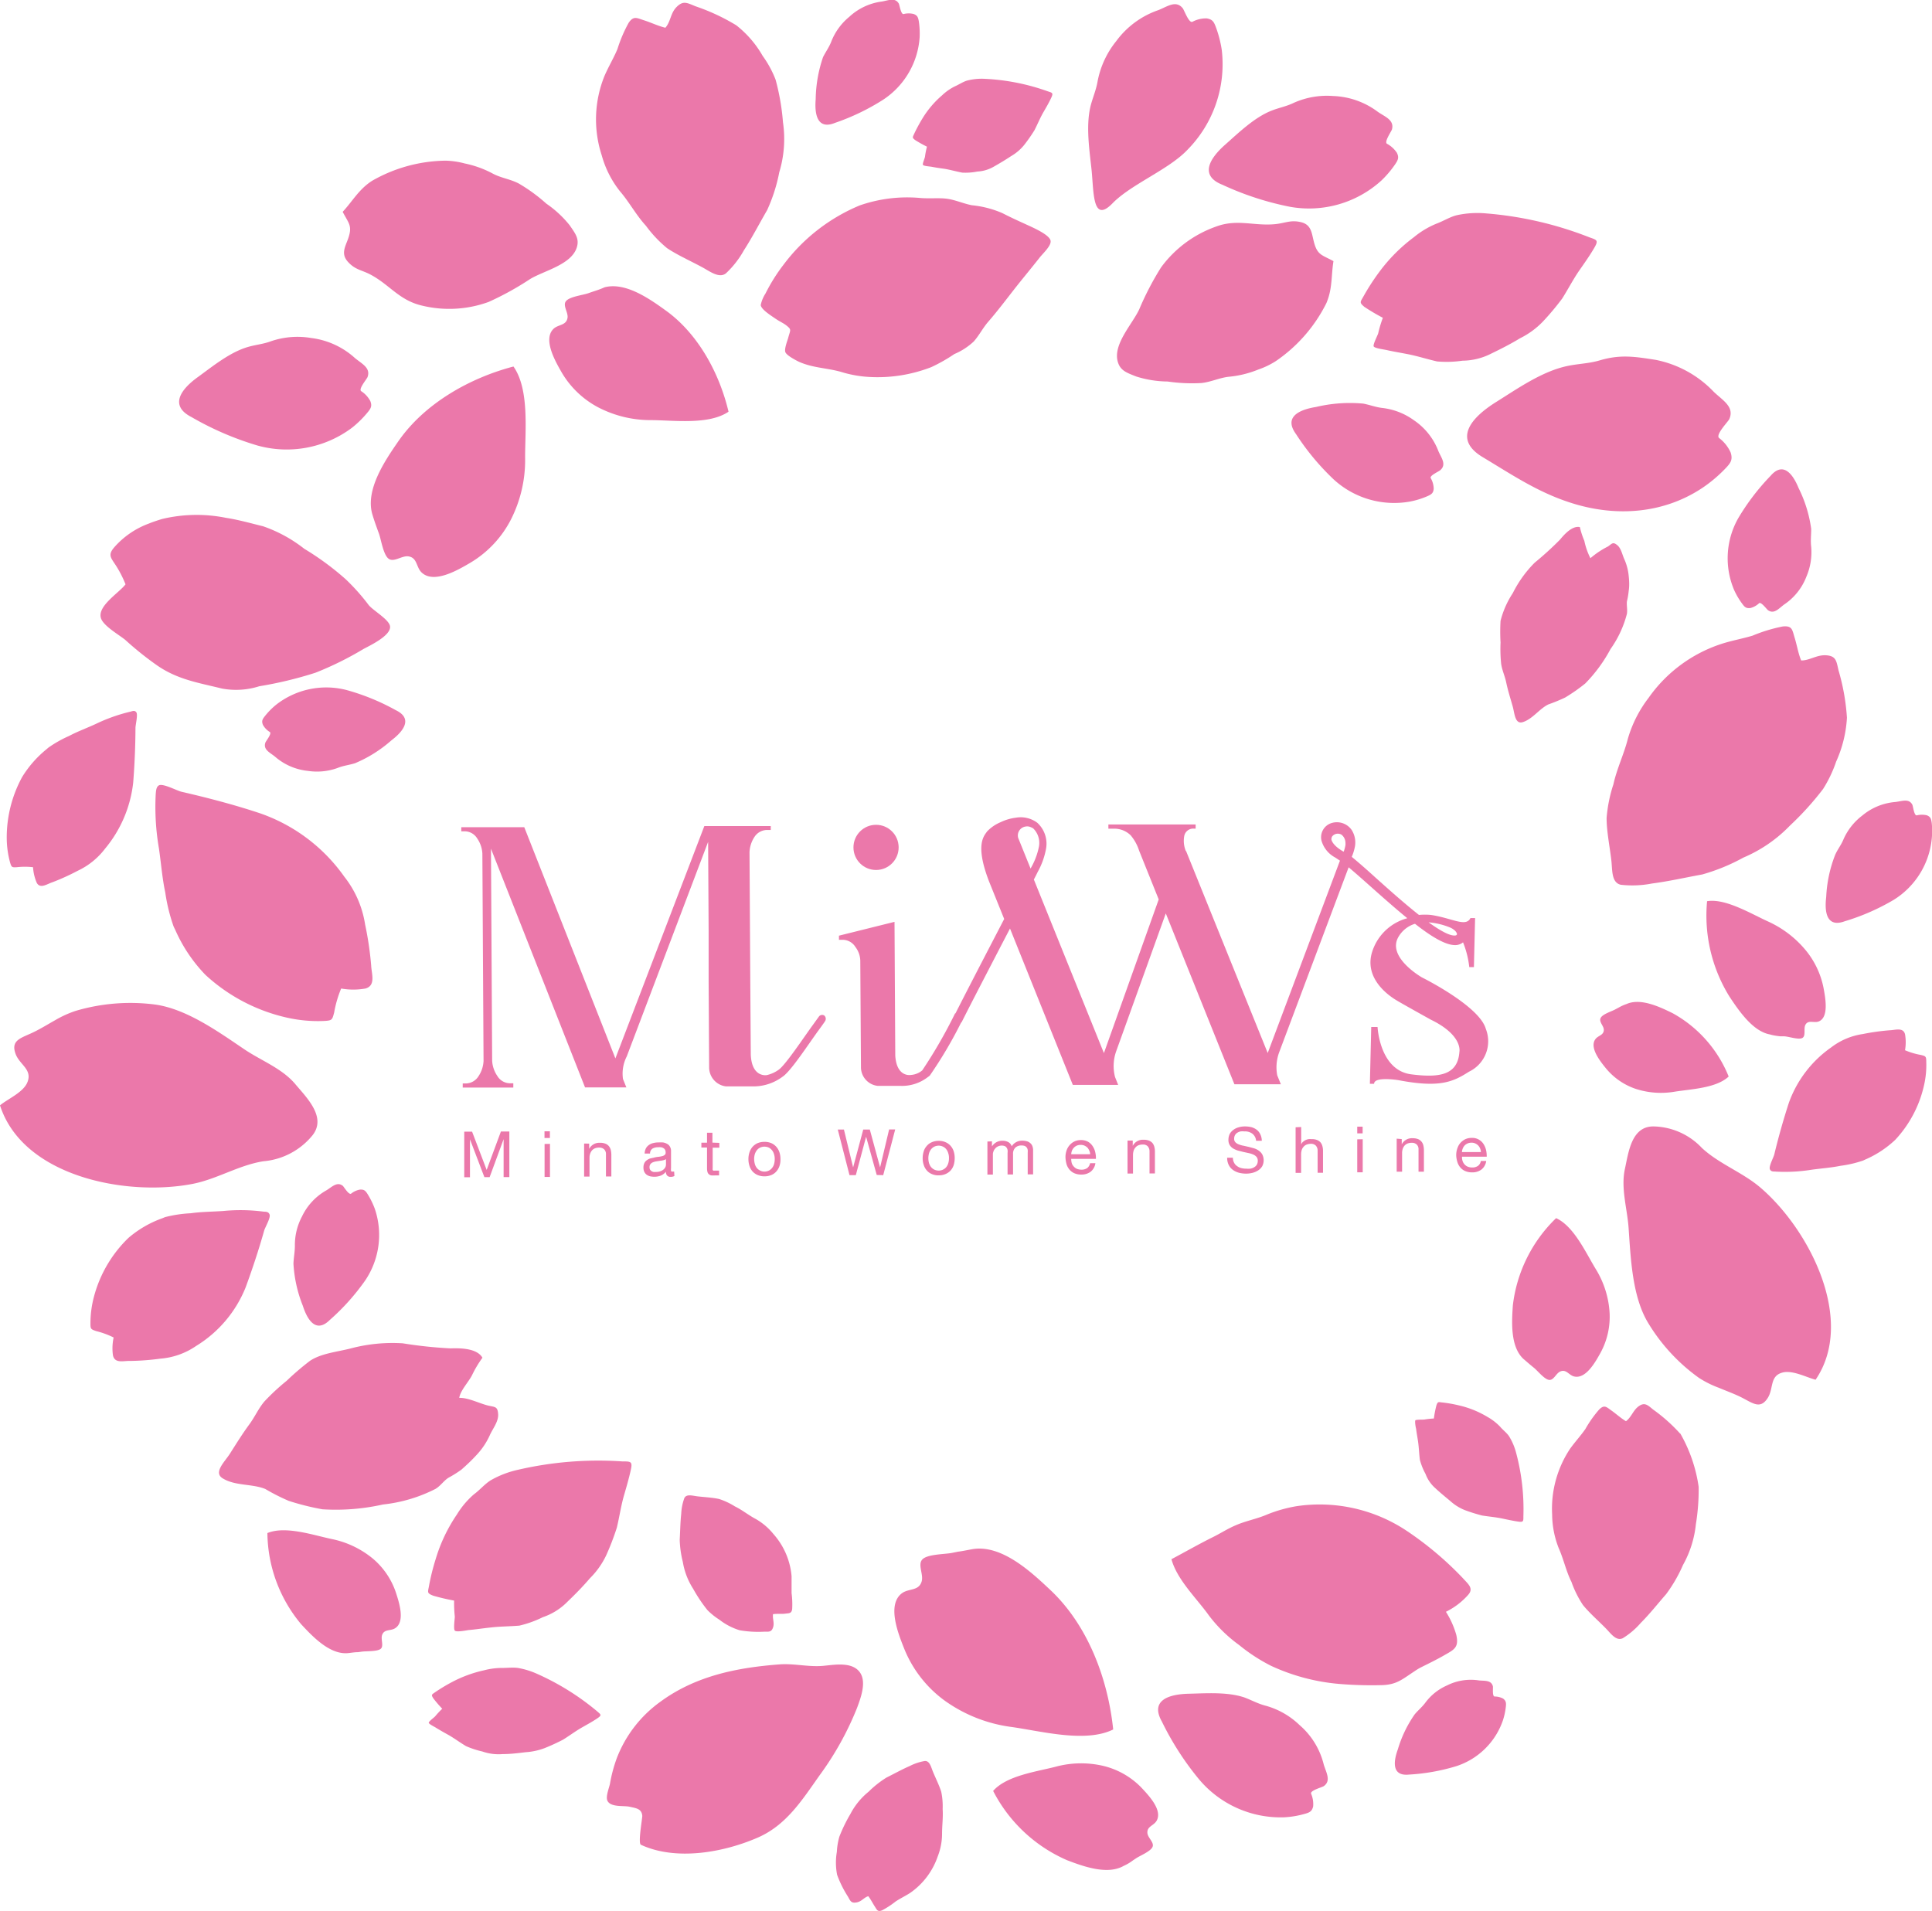 <svg xmlns="http://www.w3.org/2000/svg" width="229.18" height="226.7" viewBox="0 0 229.18 226.7"><defs><style>.cls-1{fill:#eb78aa;}</style></defs><g id="レイヤー_2" data-name="レイヤー 2"><g id="レイヤー_6" data-name="レイヤー 6"><path class="cls-1" d="M229.15,99.51a9,9,0,0,0,0-1.86c-.07-.52-.14-.75-.58-.93a2.57,2.57,0,0,0-1.17,0c-.34.12-.46-1.07-.55-1.25-.4-.77-1.19-.43-2-.33a7,7,0,0,0-3.94,1.61,7.16,7.16,0,0,0-2.22,2.8c-.28.69-.71,1.21-1,1.87a15.61,15.61,0,0,0-1.06,5c-.22,1.8.06,3.66,2.2,2.87a26.15,26.15,0,0,0,5.79-2.53A9.63,9.63,0,0,0,229.15,99.51Z"/><path class="cls-1" d="M19.58,144.39l-.29.12a12.77,12.77,0,0,0-4.06,2.35,15.05,15.05,0,0,0-4.08,6.95,12.3,12.3,0,0,0-.42,3.1c0,.73,0,.77.68,1a10.07,10.07,0,0,1,2.07.76,6,6,0,0,0-.08,2.12c.22,1,1.27.63,2,.66a29.09,29.09,0,0,0,3.61-.27,8.69,8.69,0,0,0,4.26-1.51,14.46,14.46,0,0,0,5.87-6.95c.8-2.18,1.56-4.47,2.19-6.71.11-.41.8-1.54.65-1.93s-.5-.31-.78-.35a21.2,21.2,0,0,0-4.71-.07c-1.25.09-2.62.09-3.86.27A15.09,15.09,0,0,0,19.58,144.39Z"/><path class="cls-1" d="M70.26,34.62l-.52.18c-.61.21-2.15.39-2.59.91s.28,1.36.17,2c-.15.92-1.09.76-1.66,1.3-1.27,1.23.19,3.8.87,5a10.94,10.94,0,0,0,4.31,4.25,13.47,13.47,0,0,0,6.3,1.58c2.73,0,6.92.61,9.28-1-1.06-4.49-3.55-9.17-7.37-11.95-1.91-1.38-4.81-3.46-7.33-2.81C71.25,34.3,70.75,34.46,70.26,34.62Z"/><path class="cls-1" d="M42.46,196l.44-.06c.53-.08,1.81,0,2.24-.32s0-1.14.19-1.67c.27-.72,1-.44,1.54-.79,1.23-.78.46-3.09.11-4.18a9,9,0,0,0-2.8-4.12,11.14,11.14,0,0,0-4.82-2.28c-2.2-.46-5.49-1.6-7.64-.71a17.11,17.11,0,0,0,4,10.81c1.32,1.42,3.33,3.57,5.46,3.44C41.61,196.09,42,196,42.46,196Z"/><path class="cls-1" d="M211.18,122.94l.43,0c.52,0,1.72.44,2.18.2s.13-1.1.37-1.56c.34-.63,1-.19,1.57-.4,1.26-.48.79-2.86.58-4a10.1,10.1,0,0,0-2.21-4.57,12.49,12.49,0,0,0-4.36-3.29c-2.05-.93-5.07-2.77-7.24-2.41a18.27,18.27,0,0,0,2.63,11.28c1.1,1.66,2.78,4.17,4.84,4.53C210.35,122.84,210.77,122.89,211.18,122.94Z"/><path class="cls-1" d="M181.64,162l.34.28c.42.34,1.21,1.34,1.77,1.42s.83-.79,1.34-1c.71-.3,1,.43,1.63.59,1.42.35,2.57-1.79,3.13-2.79a8.92,8.92,0,0,0,1.08-4.85,11.11,11.11,0,0,0-1.63-5.09c-1.17-1.91-2.59-5.09-4.71-6.05a17.16,17.16,0,0,0-5.13,10.34c-.13,1.93-.32,4.86,1.23,6.34C181,161.45,181.31,161.73,181.64,162Z"/><path class="cls-1" d="M134.38,220.71l.39-.26c.46-.31,1.69-.8,1.94-1.33s-.54-1.07-.6-1.65c-.08-.8.73-.87,1.08-1.45.77-1.3-1-3.1-1.84-4a9.33,9.33,0,0,0-4.52-2.54,11.54,11.54,0,0,0-5.57.1c-2.26.59-5.85,1.05-7.45,2.88a17.84,17.84,0,0,0,8.77,8.22c1.89.72,4.76,1.78,6.7.68C133.63,221.2,134,221,134.38,220.71Z"/><path class="cls-1" d="M44.72,62.66c.07.2.14.4.22.6.26.7.51,2.49,1.13,3s1.58-.36,2.36-.26c1.08.15.92,1.25,1.56,1.89,1.47,1.45,4.42-.32,5.82-1.14a12.73,12.73,0,0,0,4.81-5.14,15.59,15.59,0,0,0,1.67-7.37c0-3.17.52-8.06-1.38-10.76-5.19,1.36-10.56,4.38-13.68,8.9-1.56,2.26-3.9,5.7-3.07,8.61C44.32,61.52,44.51,62.09,44.72,62.66Z"/><path class="cls-1" d="M191.94,119.57l-.34.18c-.41.23-1.47.54-1.72,1s.36.93.37,1.41c0,.67-.68.67-1,1.12-.74,1,.6,2.65,1.22,3.42a7.82,7.82,0,0,0,3.55,2.47,9.69,9.69,0,0,0,4.63.34c1.92-.31,4.94-.41,6.41-1.8a14.94,14.94,0,0,0-6.64-7.51c-1.51-.74-3.81-1.85-5.5-1.08C192.6,119.22,192.26,119.39,191.94,119.57Z"/><path class="cls-1" d="M157.42,35.76c.64-1.61.49-3.12.76-4.78-1.36-.75-1.92-.69-2.33-2.32-.26-1-.28-2-1.51-2.3s-1.88.11-3.07.23c-2.54.25-4.5-.66-7.05.3a13.77,13.77,0,0,0-6.49,4.83,34.67,34.67,0,0,0-2.6,5c-.84,1.77-3.11,4.12-2.54,6.18.3,1.08,1.08,1.32,2.18,1.76a12.72,12.72,0,0,0,3.74.6,20,20,0,0,0,4,.18c1.16-.12,2.17-.64,3.31-.75a12.22,12.22,0,0,0,3.44-.85,9.67,9.67,0,0,0,2.08-1,18.06,18.06,0,0,0,6-6.88A2.44,2.44,0,0,0,157.42,35.76Z"/><path class="cls-1" d="M113.63,184.08l-.69.14c-.82.17-2.84.14-3.49.74s.13,1.8-.12,2.65c-.34,1.16-1.53.8-2.34,1.4-1.84,1.37-.39,4.92.28,6.6a14.16,14.16,0,0,0,4.85,6.18,17.49,17.49,0,0,0,7.84,3.08c3.5.48,8.79,1.93,12.09.3-.62-6-3-12.39-7.5-16.59-2.23-2.1-5.62-5.25-9-4.83C115,183.83,114.29,184,113.63,184.08Z"/><path class="cls-1" d="M20.59,109.9c.06.13.12.26.19.39a18.2,18.2,0,0,0,3.59,5.36,21.06,21.06,0,0,0,9.79,5.1,16.64,16.64,0,0,0,4.24.37c1-.05,1-.11,1.24-1a13.15,13.15,0,0,1,.83-2.85,8.21,8.21,0,0,0,2.88,0c1.26-.35.72-1.75.68-2.72a38.54,38.54,0,0,0-.72-4.88A12.11,12.11,0,0,0,40.84,104a20.4,20.4,0,0,0-10-7.52c-3-1-6.21-1.84-9.3-2.55-.56-.13-2.16-1-2.67-.77-.35.16-.37.71-.4,1.09a29,29,0,0,0,.38,6.38c.25,1.68.39,3.55.75,5.22A21.19,21.19,0,0,0,20.59,109.9Z"/><path class="cls-1" d="M163.85,21.43a12.12,12.12,0,0,0,1.6-1.87c.4-.58.53-.87.25-1.44a3.37,3.37,0,0,0-1.14-1.05c-.44-.17.49-1.47.56-1.72.29-1.11-.8-1.48-1.66-2.07a9.37,9.37,0,0,0-5.32-1.89,9.64,9.64,0,0,0-4.67.81c-.88.43-1.77.58-2.67.94-2,.8-3.84,2.58-5.44,4-1.8,1.58-3.17,3.67-.35,4.78a35.18,35.18,0,0,0,8,2.61A12.76,12.76,0,0,0,163.85,21.43Z"/><path class="cls-1" d="M178.28,204.09a8,8,0,0,0,.35-1.64c.05-.47,0-.69-.32-.94a2.14,2.14,0,0,0-1-.25c-.32,0-.18-1-.22-1.21-.19-.76-1-.63-1.66-.7a6.27,6.27,0,0,0-3.79.6,6.38,6.38,0,0,0-2.53,2c-.39.54-.87.92-1.29,1.42a14.25,14.25,0,0,0-2,4.15c-.56,1.53-.7,3.22,1.34,3a23.72,23.72,0,0,0,5.6-1A8.67,8.67,0,0,0,178.28,204.09Z"/><path class="cls-1" d="M41.76,50.74A12.15,12.15,0,0,0,43.54,49c.46-.54.62-.82.39-1.42a3.19,3.19,0,0,0-1.06-1.16c-.42-.22.64-1.44.73-1.69.39-1.09-.66-1.56-1.48-2.24a9.43,9.43,0,0,0-5.19-2.39,9.72,9.72,0,0,0-4.78.38c-.93.35-1.83.41-2.77.69-2.1.62-4.11,2.25-5.85,3.52-2,1.42-3.54,3.4-.81,4.79a36,36,0,0,0,7.78,3.36A12.91,12.91,0,0,0,41.76,50.74Z"/><path class="cls-1" d="M167.26,59.5a9.74,9.74,0,0,0,2-.61c.54-.23.76-.38.81-.9a2.6,2.6,0,0,0-.34-1.25c-.23-.31,1-.81,1.16-1,.7-.66.1-1.4-.25-2.19a7.75,7.75,0,0,0-2.91-3.69A7.91,7.91,0,0,0,164,48.4c-.81-.09-1.5-.37-2.29-.52a17.34,17.34,0,0,0-5.6.4c-2,.32-3.86,1.18-2.37,3.22a29.28,29.28,0,0,0,4.45,5.36A10.61,10.61,0,0,0,167.26,59.5Z"/><path class="cls-1" d="M44.46,143.4a9.51,9.51,0,0,0-.81-1.67c-.28-.46-.44-.63-.92-.61a2.31,2.31,0,0,0-1.06.47c-.26.25-.87-.79-1-.91-.67-.53-1.26.1-1.93.52a7,7,0,0,0-2.91,3.1,7.21,7.21,0,0,0-.85,3.47c0,.74-.14,1.4-.17,2.13a15.79,15.79,0,0,0,1.11,5c.55,1.72,1.58,3.3,3.2,1.69a26.51,26.51,0,0,0,4.21-4.7A9.64,9.64,0,0,0,44.46,143.4Z"/><path class="cls-1" d="M205.71,70a8.7,8.7,0,0,0,.94,1.6c.31.43.48.59,1,.53a2.4,2.4,0,0,0,1-.55c.23-.27.92.71,1.09.82.72.48,1.25-.2,1.88-.67a7,7,0,0,0,2.66-3.32,7.35,7.35,0,0,0,.57-3.53c-.09-.74,0-1.4,0-2.13a15.5,15.5,0,0,0-1.5-4.86c-.68-1.67-1.83-3.17-3.32-1.44a27.12,27.12,0,0,0-3.82,5A9.64,9.64,0,0,0,205.71,70Z"/><path class="cls-1" d="M32.76,83.6a8.61,8.61,0,0,0-1.31,1.32c-.33.41-.44.62-.26,1.07a2.3,2.3,0,0,0,.8.84c.32.16-.45,1.08-.51,1.27-.28.82.51,1.16,1.13,1.65a7,7,0,0,0,3.9,1.7,7.16,7.16,0,0,0,3.55-.35c.69-.28,1.37-.34,2.06-.56a15.66,15.66,0,0,0,4.31-2.71c1.44-1.09,2.58-2.59.52-3.58a26.56,26.56,0,0,0-5.84-2.39A9.64,9.64,0,0,0,32.76,83.6Z"/><path class="cls-1" d="M109.09,4.43A9.83,9.83,0,0,0,109,2.57c-.09-.52-.17-.74-.62-.91a2.44,2.44,0,0,0-1.17,0c-.33.13-.5-1.06-.59-1.23-.43-.75-1.21-.39-2-.25A7,7,0,0,0,100.74,2a7.19,7.19,0,0,0-2.11,2.88c-.26.7-.67,1.24-1,1.9a16.08,16.08,0,0,0-.87,5c-.15,1.8.2,3.66,2.31,2.79a26.64,26.64,0,0,0,5.69-2.74A9.64,9.64,0,0,0,109.09,4.43Z"/><path class="cls-1" d="M193.21,68.4a6.42,6.42,0,0,0-.5-2c-.27-.55-.38-1.34-.88-1.74s-.59-.18-1.09.17a10.2,10.2,0,0,0-2.08,1.39,8.1,8.1,0,0,1-.72-2.06,9.4,9.4,0,0,1-.53-1.63c-.91-.19-1.85.87-2.36,1.49a38.28,38.28,0,0,1-3,2.73,13.81,13.81,0,0,0-2.59,3.6A10.82,10.82,0,0,0,178,73.65a22,22,0,0,0,0,2.57,17.64,17.64,0,0,0,.07,2.52c.11.77.44,1.45.6,2.21.21,1,.5,1.9.77,2.85.23.79.25,2.18,1.22,1.86,1.16-.38,1.93-1.56,3-2.09a20.19,20.19,0,0,0,2-.82,20.86,20.86,0,0,0,2.39-1.67,17.8,17.8,0,0,0,3-4.09,12.69,12.69,0,0,0,1.94-4.17c.08-.5-.05-1,0-1.47a8.92,8.92,0,0,0,.21-1.24C193.29,69.55,193.27,69,193.21,68.4Z"/><path class="cls-1" d="M152.34,215.59a10.87,10.87,0,0,0,2.36-.39c.65-.17.93-.31,1.07-.9a3.12,3.12,0,0,0-.23-1.48c-.22-.4,1.28-.78,1.49-.93.89-.63.3-1.58,0-2.55a9,9,0,0,0-2.86-4.68,9.41,9.41,0,0,0-4-2.3c-.93-.23-1.69-.67-2.59-1-2-.66-4.48-.48-6.55-.43-2.33.05-4.65.75-3.2,3.31a34.34,34.34,0,0,0,4.41,6.85A12.63,12.63,0,0,0,152.34,215.59Z"/><path class="cls-1" d="M144.93,5.93a13.55,13.55,0,0,0-.67-2.63c-.26-.73-.43-1-1.12-1.12a3.44,3.44,0,0,0-1.66.39c-.43.28-1-1.37-1.18-1.59-.81-1-1.82-.2-2.89.22a10.38,10.38,0,0,0-5,3.68,10.78,10.78,0,0,0-2.21,4.77c-.18,1.07-.61,2-.85,3-.55,2.34-.12,5.12.13,7.46.28,2.63.08,6.49,2.5,4,2.22-2.27,6.69-4,8.9-6.36A14.45,14.45,0,0,0,144.93,5.93Z"/><path class="cls-1" d="M43.91,21.6c-1.42,1-2.13,2.31-3.26,3.53.71,1.38,1.19,1.64.64,3.2-.36,1-.87,1.8,0,2.75s1.62.94,2.67,1.5c2.24,1.19,3.36,3,6,3.65a13.67,13.67,0,0,0,8-.41,34.82,34.82,0,0,0,4.93-2.72c1.67-1,4.85-1.69,5.52-3.71.35-1.07-.17-1.69-.83-2.66a12.79,12.79,0,0,0-2.77-2.57,20,20,0,0,0-3.22-2.36c-1-.55-2.15-.67-3.16-1.22a12.25,12.25,0,0,0-3.31-1.19,9.5,9.5,0,0,0-2.27-.33,17.94,17.94,0,0,0-8.73,2.4Z"/><path class="cls-1" d="M167.8,198.26a6.52,6.52,0,0,1,.8-.48c.92-.46,1.79-.88,2.68-1.39,1.2-.69,1.81-.92,1.47-2.44a10.37,10.37,0,0,0-1.23-2.74,8.58,8.58,0,0,0,2.63-2c.71-.79,0-1.29-.63-2a39.4,39.4,0,0,0-6.54-5.53,18.63,18.63,0,0,0-13.17-3,16.57,16.57,0,0,0-3.65,1.05c-1.16.48-2.42.71-3.56,1.21-1,.42-1.87,1-2.82,1.46-1.63.81-3.21,1.72-4.82,2.57.67,2.45,3,4.65,4.44,6.67a16.92,16.92,0,0,0,3.6,3.52,20.61,20.61,0,0,0,3.78,2.46,24,24,0,0,0,8,2.14,46.19,46.19,0,0,0,5.13.15C165.68,199.86,166.32,199.23,167.8,198.26Z"/><path class="cls-1" d="M17.66,62.11a10.07,10.07,0,0,0-4.1,2.81c-.81.93-.4,1.25.21,2.2a13,13,0,0,1,1.12,2.2c-.75,1-3.35,2.56-2.92,4,.28.94,2.18,2,2.9,2.6a38.07,38.07,0,0,0,3.74,3c2.46,1.71,4.93,2.07,7.7,2.76a9.08,9.08,0,0,0,4.45-.27,46.36,46.36,0,0,0,6.65-1.6A38.37,38.37,0,0,0,43.1,77c.72-.39,3.28-1.58,3.17-2.68-.07-.81-2.05-1.91-2.55-2.56A24.59,24.59,0,0,0,41,68.71a33,33,0,0,0-4.91-3.61,16.67,16.67,0,0,0-4.89-2.67c-1.47-.36-2.91-.77-4.4-1a17.62,17.62,0,0,0-7.58.14C18.67,61.74,18.15,61.91,17.66,62.11Z"/><path class="cls-1" d="M221,137.68l.26-.12a12.28,12.28,0,0,0,3.56-2.34,13.93,13.93,0,0,0,3.41-6.45,10.73,10.73,0,0,0,.27-2.8c0-.65-.07-.68-.64-.82a8.51,8.51,0,0,1-1.88-.56,5.51,5.51,0,0,0,0-1.9c-.22-.84-1.15-.49-1.79-.47a26.82,26.82,0,0,0-3.22.45,8.09,8.09,0,0,0-3.77,1.6,13.61,13.61,0,0,0-5,6.56c-.65,2-1.24,4.09-1.73,6.13-.09.36-.67,1.42-.52,1.75s.46.25.72.28a19.8,19.8,0,0,0,4.21-.22c1.12-.16,2.35-.24,3.45-.47A13.58,13.58,0,0,0,221,137.68Z"/><path class="cls-1" d="M5.73,88.7l-.22.19a13,13,0,0,0-2.89,3.3A15,15,0,0,0,.8,99.46a11.13,11.13,0,0,0,.38,2.8c.18.63.22.65.8.62a8.39,8.39,0,0,1,1.94,0,5.5,5.5,0,0,0,.44,1.85c.41.75,1.22.14,1.84-.06a26.69,26.69,0,0,0,3-1.36,8.74,8.74,0,0,0,3.27-2.64,14.77,14.77,0,0,0,3.33-7.83c.17-2.13.26-4.35.27-6.48,0-.38.31-1.57.1-1.86s-.51-.11-.76-.06a20.07,20.07,0,0,0-4,1.42c-1,.47-2.21.91-3.22,1.45A14,14,0,0,0,5.73,88.7Z"/><path class="cls-1" d="M56.48,172.66a8.58,8.58,0,0,0,1.61-2.37c.34-.79,1.07-1.64,1-2.55s-.36-.8-1.2-1c-1-.24-2.34-.94-3.41-.91.12-.86,1.11-1.89,1.51-2.68a13.13,13.13,0,0,1,1.24-2.08c-.65-1.14-2.66-1.15-3.79-1.11a51.75,51.75,0,0,1-5.66-.6,19.35,19.35,0,0,0-6.23.62c-1.53.39-3.51.58-4.81,1.48A32.45,32.45,0,0,0,34,163.81a26.18,26.18,0,0,0-2.62,2.43c-.71.83-1.13,1.81-1.77,2.69-.84,1.14-1.56,2.3-2.31,3.48-.62,1-2.08,2.3-.83,3,1.48.88,3.45.6,5,1.23a24.17,24.17,0,0,0,2.78,1.41,30.14,30.14,0,0,0,4,1,25.55,25.55,0,0,0,7.18-.57,17.78,17.78,0,0,0,6.23-1.85c.61-.36,1-1,1.57-1.34a13.34,13.34,0,0,0,1.51-.95C55.34,173.81,55.94,173.25,56.48,172.66Z"/><path class="cls-1" d="M219.09,85.14a25.73,25.73,0,0,0-1-5.62c-.25-1.11-.29-1.69-1.43-1.78s-2,.63-3,.61c-.35-.84-.5-1.82-.78-2.72s-.26-1.43-1.41-1.31a18.51,18.51,0,0,0-3.58,1.09c-1.23.37-2.52.59-3.76,1a17,17,0,0,0-8.57,6.38,14.65,14.65,0,0,0-2.45,4.82c-.45,1.82-1.32,3.58-1.72,5.43a17,17,0,0,0-.81,4c0,1.61.39,3.47.57,5.1.12,1.1,0,2.57,1.11,2.82a12.25,12.25,0,0,0,3.72-.15c2-.26,3.95-.71,5.94-1.07a23,23,0,0,0,4.88-2,16.74,16.74,0,0,0,5.53-3.8,35.08,35.08,0,0,0,3.93-4.34,15.17,15.17,0,0,0,1.55-3.25A14.58,14.58,0,0,0,219.09,85.14Z"/><path class="cls-1" d="M99.3,222.41a13,13,0,0,0,1.3,2.61c.27.5.37.78,1,.67s.87-.59,1.4-.74c.29.37.51.82.77,1.22s.33.67.88.45a10.5,10.5,0,0,0,1.6-1.05c.55-.36,1.15-.65,1.7-1a8.69,8.69,0,0,0,3.29-4.35,7.37,7.37,0,0,0,.51-2.71c0-.95.14-1.94.07-2.9a8.32,8.32,0,0,0-.17-2.06c-.25-.79-.69-1.65-1-2.42-.21-.52-.37-1.25-.94-1.22a6.06,6.06,0,0,0-1.8.6c-.95.41-1.83.91-2.76,1.37a12,12,0,0,0-2.11,1.67,8.4,8.4,0,0,0-2.16,2.64,18.55,18.55,0,0,0-1.31,2.69,7.87,7.87,0,0,0-.3,1.81A7.53,7.53,0,0,0,99.3,222.41Z"/><path class="cls-1" d="M87.74,193.4a13,13,0,0,0,2.9.17c.58,0,.87.06,1.06-.5s-.08-1,0-1.58c.47-.07,1,0,1.45-.06s.74,0,.82-.54A10.16,10.16,0,0,0,93.9,189c0-.66,0-1.32,0-2a8.61,8.61,0,0,0-2.14-5,7.47,7.47,0,0,0-2.09-1.79c-.85-.44-1.62-1.08-2.49-1.5a8.39,8.39,0,0,0-1.87-.88c-.81-.18-1.77-.22-2.6-.32-.56-.07-1.28-.3-1.53.21a6.15,6.15,0,0,0-.37,1.86c-.11,1-.12,2-.18,3.07A12.12,12.12,0,0,0,81,185.3a8.42,8.42,0,0,0,1.23,3.19A18,18,0,0,0,83.91,191a8,8,0,0,0,1.43,1.15A7.42,7.42,0,0,0,87.74,193.4Z"/><path class="cls-1" d="M87.34,3A24.35,24.35,0,0,0,82.49.74c-1-.41-1.44-.69-2.21.07s-.69,1.72-1.35,2.48c-.85-.2-1.68-.61-2.53-.88s-1.24-.57-1.83.3a16.73,16.73,0,0,0-1.33,3.12C72.79,6.9,72.17,7.93,71.71,9a13.73,13.73,0,0,0-.33,9.43,11.92,11.92,0,0,0,2.17,4.27c1.1,1.28,1.91,2.82,3.07,4.08a14.7,14.7,0,0,0,2.51,2.66c1.24.83,2.86,1.55,4.2,2.28.9.49,2,1.34,2.79.7a11.15,11.15,0,0,0,2.12-2.72c1-1.55,1.83-3.17,2.76-4.77a19.68,19.68,0,0,0,1.44-4.5,13.59,13.59,0,0,0,.44-5.92A27.23,27.23,0,0,0,92,9.44a12.41,12.41,0,0,0-1.53-2.81A12.47,12.47,0,0,0,87.34,3Z"/><path class="cls-1" d="M199.32,170.09a19.76,19.76,0,0,0-3.23-2.88c-.66-.55-1-.87-1.68-.4s-.87,1.3-1.53,1.79c-.6-.35-1.15-.86-1.73-1.27s-.83-.73-1.45-.12a13.9,13.9,0,0,0-1.64,2.32c-.56.8-1.23,1.53-1.8,2.32a12.84,12.84,0,0,0-2.14,7.81,11.06,11.06,0,0,0,.78,4c.58,1.3.88,2.75,1.51,4a12.5,12.5,0,0,0,1.36,2.74c.77.95,1.85,1.89,2.72,2.78.59.6,1.21,1.53,2,1.17a9.12,9.12,0,0,0,2.15-1.83c1.08-1.08,2-2.26,3-3.4a17.39,17.39,0,0,0,2-3.46,12.51,12.51,0,0,0,1.53-4.84,25.42,25.42,0,0,0,.33-4.43,17.73,17.73,0,0,0-2.2-6.37Z"/><path class="cls-1" d="M51.69,184.93a26.82,26.82,0,0,0-.82,3.32c-.13.67-.21.76.52,1.05a25.35,25.35,0,0,0,2.48.58,15.18,15.18,0,0,0,.08,1.9c0,.27-.18,1.46,0,1.66s1.25,0,1.59-.06c.86-.07,1.73-.21,2.59-.3,1.16-.14,2.32-.13,3.48-.23a12.84,12.84,0,0,0,2.78-1A7.43,7.43,0,0,0,67.33,190c.92-.88,1.82-1.8,2.65-2.77a9.65,9.65,0,0,0,1.93-2.72,30.84,30.84,0,0,0,1.26-3.28c.31-1.28.49-2.59.86-3.86.29-1,.58-2,.8-3s0-1-1-1a42.26,42.26,0,0,0-12.42,1,11.43,11.43,0,0,0-3.2,1.24c-.7.43-1.32,1.18-2,1.67a10.08,10.08,0,0,0-2,2.37A19,19,0,0,0,51.69,184.93Z"/><path class="cls-1" d="M163.55,32.35a26.48,26.48,0,0,0-1.86,2.9c-.34.59-.44.65.15,1.15a23.89,23.89,0,0,0,2.2,1.3,13.83,13.83,0,0,0-.55,1.83c-.07.26-.64,1.33-.54,1.56s1.21.36,1.55.44c.84.19,1.72.33,2.57.5,1.15.23,2.26.59,3.41.85a12.94,12.94,0,0,0,3-.09,7.64,7.64,0,0,0,3.41-.84c1.16-.56,2.32-1.15,3.42-1.82a9.74,9.74,0,0,0,2.73-2,31.3,31.3,0,0,0,2.27-2.71c.71-1.12,1.31-2.3,2.07-3.39.6-.86,1.21-1.72,1.74-2.63s.31-.93-.59-1.25a42.75,42.75,0,0,0-12.21-2.83,11.49,11.49,0,0,0-3.46.2c-.81.18-1.64.71-2.43,1a10.37,10.37,0,0,0-2.71,1.62A19.77,19.77,0,0,0,163.55,32.35Z"/><path class="cls-1" d="M53.59,199.56a20.62,20.62,0,0,0-2,1.21c-.37.26-.46.27-.2.69a14.11,14.11,0,0,0,1.07,1.25,10.17,10.17,0,0,0-.84.9c-.11.13-.76.6-.76.76s.69.48.88.61c.49.3,1,.59,1.53.88.68.4,1.3.86,2,1.28a10.51,10.51,0,0,0,1.94.64,5.86,5.86,0,0,0,2.42.31c.9,0,1.81-.11,2.69-.22a7.79,7.79,0,0,0,2.29-.49,24,24,0,0,0,2.18-1c.76-.47,1.46-1,2.23-1.44s1.24-.69,1.82-1.08.45-.45,0-.84a30.16,30.16,0,0,0-7.13-4.45,9.42,9.42,0,0,0-2.28-.7c-.57-.08-1.25,0-1.83,0a8.47,8.47,0,0,0-2.18.28A15,15,0,0,0,53.59,199.56Z"/><path class="cls-1" d="M109.42,14.06a19.3,19.3,0,0,0-1,1.86c-.17.38-.23.42.16.71a14.55,14.55,0,0,0,1.38.77,8.67,8.67,0,0,0-.23,1.15c0,.17-.32.85-.25,1s.74.19,1,.23c.52.1,1,.17,1.58.25.7.12,1.39.32,2.09.45a7.31,7.31,0,0,0,1.79-.13,4.33,4.33,0,0,0,2-.61c.67-.38,1.34-.78,2-1.22a5.58,5.58,0,0,0,1.54-1.31,18.41,18.41,0,0,0,1.23-1.76c.37-.71.67-1.47,1.08-2.17.32-.55.64-1.1.91-1.68s.14-.59-.42-.77a25.68,25.68,0,0,0-7.49-1.48,6.82,6.82,0,0,0-2.07.21c-.48.14-1,.49-1.42.67a6.09,6.09,0,0,0-1.55,1.08A11.41,11.41,0,0,0,109.42,14.06Z"/><path class="cls-1" d="M173.09,166.73a15.7,15.7,0,0,0-2.07-.36c-.41-.05-.47-.1-.63.36a12.81,12.81,0,0,0-.3,1.55,9.46,9.46,0,0,0-1.18.13c-.16,0-.9,0-1,.07s0,.77.07,1c.06.52.16,1,.24,1.57.1.71.12,1.43.21,2.13a7.38,7.38,0,0,0,.67,1.67,4.21,4.21,0,0,0,1.19,1.72c.57.53,1.15,1,1.76,1.51a5.75,5.75,0,0,0,1.72,1.07,20.31,20.31,0,0,0,2.05.64c.8.13,1.61.19,2.4.36.62.13,1.25.27,1.88.36s.61-.05.61-.64a25.8,25.8,0,0,0-.88-7.58,7.16,7.16,0,0,0-.83-1.92c-.28-.41-.76-.76-1.07-1.14a6.5,6.5,0,0,0-1.5-1.15A11.55,11.55,0,0,0,173.09,166.73Z"/><path class="cls-1" d="M93,31.33a21.13,21.13,0,0,0-2.2,3.5,4,4,0,0,0-.56,1.36c.06.53,1.24,1.26,1.73,1.6s.91.51,1.29.8c.68.53.49.54.25,1.45-.1.38-.49,1.33-.35,1.73s1.3,1,1.64,1.16c1.66.73,3.26.71,4.94,1.18a13.86,13.86,0,0,0,3.23.6,17.6,17.6,0,0,0,7.51-1.16A19.44,19.44,0,0,0,113.21,42a7.78,7.78,0,0,0,2.3-1.49c.64-.72,1.07-1.59,1.7-2.32,1.07-1.23,2.06-2.54,3.06-3.82s2-2.47,3-3.74c.34-.47,1.39-1.39,1.36-2,0-.78-2.38-1.75-3-2.05-.91-.41-1.82-.83-2.71-1.29a12,12,0,0,0-3.62-.94c-1-.19-1.9-.61-2.88-.76s-2.23,0-3.33-.11a17.14,17.14,0,0,0-7.11.89A21.68,21.68,0,0,0,93,31.33Z"/><path class="cls-1" d="M202,57.84a16.56,16.56,0,0,0,2.63-2.22c.69-.71.93-1.08.67-1.93a4.45,4.45,0,0,0-1.34-1.7c-.56-.35,1-1.92,1.17-2.26.65-1.46-.76-2.22-1.82-3.23a13,13,0,0,0-6.91-3.81c-2.46-.38-4.16-.67-6.63.06-1.32.39-2.57.39-3.9.68-3,.65-5.88,2.69-8.41,4.27-2.84,1.78-5.21,4.35-1.58,6.53,3.45,2.07,6.51,4.15,10.4,5.4C191.7,61.39,197.39,60.94,202,57.84Z"/><path class="cls-1" d="M73.16,208.59a17.15,17.15,0,0,0-.8,3c-.09.47-.52,1.5-.32,2,.36.85,1.93.58,2.66.75s1.41.21,1.49,1.07c0,.39-.53,3.27-.16,3.44,4.15,1.92,9.74.93,13.83-.84,3.43-1.48,5.3-4.49,7.37-7.41a36.22,36.22,0,0,0,4.44-8c.4-1.09,1.07-2.83.46-4-.81-1.49-2.95-1.13-4.27-1-1.82.22-3.59-.29-5.41-.15-5,.38-9.91,1.35-14.1,4.42A14.74,14.74,0,0,0,73.16,208.59Z"/><path class="cls-1" d="M6.59,121c-.8.45-1.6.94-2.37,1.33-1.54.8-3,.94-2.38,2.67.45,1.29,2,1.84,1.43,3.34-.45,1.23-2.32,2-3.27,2.79,2.72,8.46,15,10.85,22.88,9.31,2.88-.57,5.48-2.23,8.38-2.68a8.43,8.43,0,0,0,5.82-3.09c1.65-2.11-.62-4.37-2-6-1.57-1.91-4.08-2.83-6.08-4.18-3.07-2.07-6.85-4.8-10.6-5.32a22.85,22.85,0,0,0-9.42.75A12.62,12.62,0,0,0,6.59,121Z"/><path class="cls-1" d="M203.88,164.63c.81.34,1.65.65,2.4,1,1.51.7,2.46,1.7,3.41.22.71-1.1.23-2.57,1.68-3,1.19-.38,2.91.55,4,.83,4.77-7-.67-17.72-6.48-22.74-2.13-1.85-4.91-2.82-7-4.75a8.08,8.08,0,0,0-5.77-2.56c-2.57,0-2.93,3-3.36,5-.52,2.32.27,4.74.43,7.06.25,3.54.42,8,2.24,11.12a21.94,21.94,0,0,0,6.12,6.66A12.06,12.06,0,0,0,203.88,164.63Z"/><path class="cls-1" d="M56,134.25l1.73,4.54,1.69-4.56h1l0,5.41h-.68l0-4.5h0l-1.66,4.51h-.62l-1.71-4.49h0l0,4.5h-.68l0-5.41Z"/><path class="cls-1" d="M64.59,135v-.79h.64V135Zm.65.7,0,3.92h-.64l0-3.91Z"/><path class="cls-1" d="M69.89,135.67v.62h0a1.35,1.35,0,0,1,1.27-.72,1.69,1.69,0,0,1,.64.1,1,1,0,0,1,.42.29,1.2,1.2,0,0,1,.23.45,2.63,2.63,0,0,1,.07.58v2.58h-.64l0-2.65a.77.77,0,0,0-.21-.57.82.82,0,0,0-.59-.21,1.29,1.29,0,0,0-.51.09,1,1,0,0,0-.36.26,1.22,1.22,0,0,0-.21.39,1.53,1.53,0,0,0-.07.49v2.21h-.64l0-3.92Z"/><path class="cls-1" d="M80,139.51a.85.85,0,0,1-.46.1.51.51,0,0,1-.39-.14A.58.58,0,0,1,79,139a1.59,1.59,0,0,1-.61.46,2.1,2.1,0,0,1-.76.14,2.57,2.57,0,0,1-.5-.05,1.25,1.25,0,0,1-.42-.19.93.93,0,0,1-.28-.34,1.09,1.09,0,0,1-.1-.5,1.15,1.15,0,0,1,.11-.55.89.89,0,0,1,.3-.34,1.38,1.38,0,0,1,.42-.21l.49-.11a3.05,3.05,0,0,1,.5-.08,3.51,3.51,0,0,0,.42-.08.72.72,0,0,0,.29-.15.34.34,0,0,0,.1-.28.68.68,0,0,0-.08-.34.48.48,0,0,0-.21-.19.62.62,0,0,0-.28-.09,1.51,1.51,0,0,0-.3,0,1.33,1.33,0,0,0-.69.16.69.69,0,0,0-.29.59h-.64a1.45,1.45,0,0,1,.15-.62,1.16,1.16,0,0,1,.36-.4,1.45,1.45,0,0,1,.52-.23,2.45,2.45,0,0,1,.62-.07,4.71,4.71,0,0,1,.53,0,1.45,1.45,0,0,1,.47.16.81.81,0,0,1,.34.32,1,1,0,0,1,.14.55v2a1.31,1.31,0,0,0,0,.33c0,.07.07.1.17.1l.2,0Zm-1-2a.86.86,0,0,1-.32.13,2.7,2.7,0,0,1-.41.07l-.44.07a1.6,1.6,0,0,0-.39.11.67.67,0,0,0-.28.21.57.57,0,0,0-.11.38.54.54,0,0,0,.06.27.59.59,0,0,0,.17.18.87.87,0,0,0,.24.1,1.37,1.37,0,0,0,.29,0,1.45,1.45,0,0,0,.54-.09,1.09,1.09,0,0,0,.38-.22.94.94,0,0,0,.21-.28.83.83,0,0,0,.06-.29Z"/><path class="cls-1" d="M85.33,135.58v.57h-.79l0,2.43a.53.53,0,0,0,0,.19.18.18,0,0,0,.07.1.33.33,0,0,0,.15,0h.54v.57h-.49a2.63,2.63,0,0,1-.43,0,.56.56,0,0,1-.28-.13.51.51,0,0,1-.17-.25,1.66,1.66,0,0,1-.06-.44v-2.49h-.67v-.57h.67v-1.18h.64v1.17Z"/><path class="cls-1" d="M88.9,136.72a1.92,1.92,0,0,1,.36-.66,1.86,1.86,0,0,1,.59-.44,2.1,2.1,0,0,1,.82-.16,2.07,2.07,0,0,1,.82.15,1.67,1.67,0,0,1,.6.44,1.81,1.81,0,0,1,.37.65,2.58,2.58,0,0,1,.12.8,2.37,2.37,0,0,1-.11.81,1.83,1.83,0,0,1-.36.64,1.56,1.56,0,0,1-.6.44,2,2,0,0,1-.81.16,2.07,2.07,0,0,1-.82-.15,1.78,1.78,0,0,1-.61-.43,1.83,1.83,0,0,1-.36-.64,2.64,2.64,0,0,1-.13-.81A2.58,2.58,0,0,1,88.9,136.72Zm.66,1.43a1.35,1.35,0,0,0,.26.46,1.21,1.21,0,0,0,.4.28,1.07,1.07,0,0,0,.47.1,1.24,1.24,0,0,0,.47-.1,1.11,1.11,0,0,0,.39-.29,1.29,1.29,0,0,0,.26-.46,2.11,2.11,0,0,0,.09-.64,1.81,1.81,0,0,0-.1-.63,1.29,1.29,0,0,0-.26-.46,1.11,1.11,0,0,0-.39-.29,1.27,1.27,0,0,0-.47-.09,1.12,1.12,0,0,0-.48.1,1,1,0,0,0-.39.29,1.51,1.51,0,0,0-.26.47,2,2,0,0,0-.09.63A2.31,2.31,0,0,0,89.56,138.15Z"/><path class="cls-1" d="M104,139.39l-1.26-4.54h0l-1.22,4.56h-.75L99.38,134h.73l1.09,4.49h0L102.4,134h.78l1.22,4.49h0l1.07-4.5h.72l-1.42,5.42Z"/><path class="cls-1" d="M109.57,136.6a1.65,1.65,0,0,1,.36-.65,1.53,1.53,0,0,1,.59-.44,1.94,1.94,0,0,1,.82-.17,1.91,1.91,0,0,1,.82.16,1.65,1.65,0,0,1,.6.43,1.81,1.81,0,0,1,.37.65,2.64,2.64,0,0,1,.12.81,3,3,0,0,1-.11.8,1.88,1.88,0,0,1-.36.65,1.74,1.74,0,0,1-.6.43,1.91,1.91,0,0,1-.82.16,1.79,1.79,0,0,1-.82-.15,1.54,1.54,0,0,1-.6-.43,1.75,1.75,0,0,1-.36-.64,2.36,2.36,0,0,1-.13-.8A2.64,2.64,0,0,1,109.57,136.6Zm.66,1.44a1.15,1.15,0,0,0,.66.74,1.23,1.23,0,0,0,.47.09,1.17,1.17,0,0,0,.86-.38,1.33,1.33,0,0,0,.26-.47,2,2,0,0,0,.09-.63,1.74,1.74,0,0,0-.1-.63,1.33,1.33,0,0,0-.26-.47,1.08,1.08,0,0,0-.39-.28,1.12,1.12,0,0,0-.48-.1,1.28,1.28,0,0,0-.47.1,1.24,1.24,0,0,0-.39.29,1.43,1.43,0,0,0-.26.47,2.17,2.17,0,0,0,0,1.27Z"/><path class="cls-1" d="M117.67,135.4V136h0a1.43,1.43,0,0,1,1.26-.67,1.4,1.4,0,0,1,.66.15.83.83,0,0,1,.42.51,1.36,1.36,0,0,1,.52-.49,1.41,1.41,0,0,1,.71-.18,2.2,2.2,0,0,1,.53.06,1,1,0,0,1,.41.2.87.87,0,0,1,.27.35,1.34,1.34,0,0,1,.1.52v2.87h-.64l0-2.57a1.87,1.87,0,0,0,0-.34.73.73,0,0,0-.11-.27.71.71,0,0,0-.23-.19,1.07,1.07,0,0,0-.39-.06,1,1,0,0,0-.75.27,1,1,0,0,0-.26.73v2.44h-.65v-2.56a1.25,1.25,0,0,0,0-.35.65.65,0,0,0-.12-.28.49.49,0,0,0-.22-.18,1.06,1.06,0,0,0-.84.06.94.94,0,0,0-.32.27.9.9,0,0,0-.18.33.93.93,0,0,0-.06.29l0,2.43h-.65l0-3.92Z"/><path class="cls-1" d="M129.38,139a1.78,1.78,0,0,1-1.1.34,2,2,0,0,1-.82-.15,1.63,1.63,0,0,1-.58-.42,1.79,1.79,0,0,1-.36-.65,3.52,3.52,0,0,1-.13-.82,2.39,2.39,0,0,1,.13-.82,1.83,1.83,0,0,1,.38-.65,1.7,1.7,0,0,1,1.32-.58,1.67,1.67,0,0,1,.87.21,1.61,1.61,0,0,1,.55.55,2.06,2.06,0,0,1,.29.72,2.8,2.8,0,0,1,.07.75l-2.93,0a2,2,0,0,0,.06.49,1,1,0,0,0,.23.4,1.1,1.1,0,0,0,.38.29,1.56,1.56,0,0,0,.56.1,1.18,1.18,0,0,0,.67-.19,1,1,0,0,0,.34-.58h.63A1.56,1.56,0,0,1,129.38,139Zm-.17-2.51a1.31,1.31,0,0,0-.23-.36,1.41,1.41,0,0,0-.35-.23,1.12,1.12,0,0,0-.45-.08,1.1,1.1,0,0,0-.45.09,1,1,0,0,0-.34.24,1.18,1.18,0,0,0-.23.35,1.57,1.57,0,0,0-.09.43h2.25A1.24,1.24,0,0,0,129.21,136.49Z"/><path class="cls-1" d="M134.37,135.31v.62h0a1.35,1.35,0,0,1,1.27-.72,1.74,1.74,0,0,1,.65.1,1.17,1.17,0,0,1,.42.29,1.18,1.18,0,0,1,.22.45,2.15,2.15,0,0,1,.07.58v2.58h-.64v-2.65a.86.86,0,0,0-.22-.58.75.75,0,0,0-.58-.2,1.38,1.38,0,0,0-.52.09.92.92,0,0,0-.35.26,1.07,1.07,0,0,0-.22.39,1.87,1.87,0,0,0-.07.49l0,2.21h-.65l0-3.91Z"/><path class="cls-1" d="M148.53,134.47a1.49,1.49,0,0,0-.92-.25,2.28,2.28,0,0,0-.45,0,1.34,1.34,0,0,0-.39.16.81.81,0,0,0-.27.28.88.88,0,0,0-.1.45.55.55,0,0,0,.15.4,1.05,1.05,0,0,0,.4.25,2.66,2.66,0,0,0,.56.16l.63.14.63.17a2,2,0,0,1,.56.28,1.37,1.37,0,0,1,.4.43,1.55,1.55,0,0,1,0,1.41,1.56,1.56,0,0,1-.49.5,2.29,2.29,0,0,1-.68.29,3.2,3.2,0,0,1-.75.09,3.43,3.43,0,0,1-.86-.11,2.23,2.23,0,0,1-.71-.34,1.57,1.57,0,0,1-.49-.59,1.87,1.87,0,0,1-.18-.85h.68a1.2,1.2,0,0,0,.14.59,1,1,0,0,0,.35.4,1.37,1.37,0,0,0,.5.24,2.32,2.32,0,0,0,.59.07,2.72,2.72,0,0,0,.49,0,1.21,1.21,0,0,0,.44-.16.84.84,0,0,0,.32-.3.88.88,0,0,0,.12-.48.69.69,0,0,0-.15-.46,1.1,1.1,0,0,0-.4-.28,2.73,2.73,0,0,0-.55-.17l-.64-.14-.63-.16a2.87,2.87,0,0,1-.56-.25,1.27,1.27,0,0,1-.4-.4,1.16,1.16,0,0,1-.15-.62,1.61,1.61,0,0,1,.16-.71,1.51,1.51,0,0,1,.45-.49,1.86,1.86,0,0,1,.62-.29,2.55,2.55,0,0,1,.72-.1,3.21,3.21,0,0,1,.78.09,1.86,1.86,0,0,1,.63.31,1.46,1.46,0,0,1,.42.53,1.82,1.82,0,0,1,.18.77H149A1.16,1.16,0,0,0,148.53,134.47Z"/><path class="cls-1" d="M154.35,133.7v2.07h0a.85.85,0,0,1,.21-.31,1.41,1.41,0,0,1,.31-.21,1.42,1.42,0,0,1,.35-.11,1.59,1.59,0,0,1,.36,0,1.56,1.56,0,0,1,.65.1,1.06,1.06,0,0,1,.42.29,1.18,1.18,0,0,1,.22.45,2.1,2.1,0,0,1,.07.58v2.57h-.64v-2.65a.84.84,0,0,0-.22-.58.79.79,0,0,0-.58-.21,1.6,1.6,0,0,0-.52.1.92.92,0,0,0-.35.26,1.07,1.07,0,0,0-.22.39,1.87,1.87,0,0,0-.07.49l0,2.21h-.65l0-5.41Z"/><path class="cls-1" d="M161,134.45v-.79h.64v.79Zm.65.7,0,3.92H161l0-3.91Z"/><path class="cls-1" d="M166.28,135.13v.62h0a1.35,1.35,0,0,1,1.27-.72,1.78,1.78,0,0,1,.65.1,1,1,0,0,1,.41.29,1.07,1.07,0,0,1,.23.45,2.63,2.63,0,0,1,.07.58V139h-.64l0-2.65a.77.77,0,0,0-.21-.57.82.82,0,0,0-.59-.21,1.36,1.36,0,0,0-.51.09,1,1,0,0,0-.36.26,1.22,1.22,0,0,0-.21.39,1.53,1.53,0,0,0-.07.49V139h-.64l0-3.92Z"/><path class="cls-1" d="M175.74,138.74a1.79,1.79,0,0,1-1.11.34,2,2,0,0,1-.81-.15,1.55,1.55,0,0,1-.58-.42,1.79,1.79,0,0,1-.36-.65,3.06,3.06,0,0,1-.14-.82,2.39,2.39,0,0,1,.14-.82,1.81,1.81,0,0,1,.37-.65,2,2,0,0,1,.58-.43,1.85,1.85,0,0,1,.74-.15,1.58,1.58,0,0,1,1.43.76,2.27,2.27,0,0,1,.29.72,3.28,3.28,0,0,1,.07.75l-2.93,0a1.35,1.35,0,0,0,.06.49,1.11,1.11,0,0,0,.22.4,1.05,1.05,0,0,0,.39.29,1.35,1.35,0,0,0,.55.1,1.13,1.13,0,0,0,.67-.19.88.88,0,0,0,.34-.58h.64A1.56,1.56,0,0,1,175.74,138.74Zm-.17-2.51a1.13,1.13,0,0,0-.24-.36,1.25,1.25,0,0,0-.35-.23,1,1,0,0,0-.44-.08,1.06,1.06,0,0,0-.45.09,1.09,1.09,0,0,0-.35.24,1.15,1.15,0,0,0-.22.35,1.28,1.28,0,0,0-.1.43h2.25A1.23,1.23,0,0,0,175.57,136.23Z"/><circle class="cls-1" cx="103.92" cy="100.53" r="2.68" transform="translate(-0.56 0.58) rotate(-0.32)"/><path class="cls-1" d="M176.25,122.05c-.77-2.73-7.58-6.1-7.58-6.1s-4.24-2.42-2.76-4.84a3.41,3.41,0,0,1,1.94-1.52c2,1.57,3.63,2.53,4.76,2.53a1.39,1.39,0,0,0,.46-.07,1.34,1.34,0,0,0,.48-.26,11.05,11.05,0,0,1,.74,2.94h.55l.14-5.82h-.55c-.54,1.12-2.18,0-4.69-.37a7.48,7.48,0,0,0-1.42,0c-1.76-1.39-3.67-3.1-5.12-4.4-1.1-1-2.07-1.85-2.85-2.49a5.88,5.88,0,0,0,.37-1.19,2.77,2.77,0,0,0-.38-2,2.14,2.14,0,0,0-2.39-.82,1.76,1.76,0,0,0-1.19,2.09,3.29,3.29,0,0,0,1.63,2l.56.37-8.57,22.82-9.7-24,0,.07a3.16,3.16,0,0,1-.2-1.82,1.08,1.08,0,0,1,1.11-.87h.24v-.49h-2.75l-5.1,0h-2.5l0,.5h.59a2.77,2.77,0,0,1,2.05.78,5.31,5.31,0,0,1,1,1.81l2.33,5.8-6.5,18.23-8.31-20.59c.16-.3.33-.64.46-.91a8.89,8.89,0,0,0,1-2.83,3.36,3.36,0,0,0-1.06-3,3.3,3.3,0,0,0-2.57-.59,5.7,5.7,0,0,0-1.78.53h0a4.69,4.69,0,0,0-1.6,1.1c-.39.56-1.43,1.58.22,5.89l1.81,4.49-1.51,2.91c-1.59,3.06-3.15,6.08-4.27,8.29,0,0-.07,0-.08.07a58.05,58.05,0,0,1-3.86,6.69,2.33,2.33,0,0,1-1.31.54h0s-1.73.37-1.89-2.3l-.09-15.86L99.52,111v.49H100a1.78,1.78,0,0,1,1.47.85,2.8,2.8,0,0,1,.58,1.61l.08,12.6a2.23,2.23,0,0,0,2,2.27h2.73a5,5,0,0,0,3.21-1.05,1.41,1.41,0,0,0,.23-.18,51.09,51.09,0,0,0,3.7-6.26s.08-.07.1-.12c1.12-2.23,2.86-5.57,4.59-8.91l1.12-2.15,7.45,18.55h5.38l-.37-.93a5.22,5.22,0,0,1,.14-3.07l5.88-16.34,8.14,20.27,2.28,0h3.23l-.43-1.06a5.13,5.13,0,0,1,.25-2.79l8.22-21.89c.74.62,1.61,1.39,2.53,2.21,1.63,1.45,3.1,2.75,4.43,3.83a6,6,0,0,0-4.23,4.19c-.93,3.51,3,5.57,3.12,5.65.42.26,3.89,2.19,3.89,2.19,3.84,1.86,3.4,3.81,3.4,3.81-.19,2.8-2.4,3.1-5.71,2.68-3.77-.48-4-5.62-4-5.62h-.75l-.16,6.74H163c0-.9,2.88-.43,2.88-.43,4.9.94,6.48.21,8.37-1A4,4,0,0,0,176.25,122.05ZM120.78,99.4a1.07,1.07,0,0,1,.9-1.35,1,1,0,0,1,.55.06,2.56,2.56,0,0,1,.24.11.5.5,0,0,1,.12.08,2.42,2.42,0,0,1,.66,2.1,8.31,8.31,0,0,1-.93,2.51l-.07.13Zm37.16.22a.64.64,0,0,1,.09-.4.86.86,0,0,1,1.09-.21,1.23,1.23,0,0,1,.48.93,1.85,1.85,0,0,1,0,.33,4.41,4.41,0,0,1-.21.77C159.17,100.92,158.14,100.33,157.94,99.62Zm14.16,10.45a2,2,0,0,1,.45.3.92.92,0,0,1,.28.4.18.18,0,0,1-.15.2c-.62.12-1.81-.54-3.21-1.55A8.46,8.46,0,0,1,172.1,110.07Z"/><path class="cls-1" d="M97.16,120.57l-.72,1c-1.07,1.46-3.27,4.79-4.08,5.34a3.91,3.91,0,0,1-1.39.63s-1.79.35-1.91-2.43h0L89,116.35h0l-.09-15.24v0a3.57,3.57,0,0,1,.59-1.83A1.8,1.8,0,0,1,91,98.46h.43V98H88.75l-4,0h-1.2L73,125.56,62.19,98.13l-4,0h-1l-2.47,0v.49h.43a1.75,1.75,0,0,1,1.46.85,3.48,3.48,0,0,1,.61,1.78l.14,24.62a3.55,3.55,0,0,1-.59,1.79,1.8,1.8,0,0,1-1.46.87h-.42v.49l3,0h3v-.51h-.43a1.76,1.76,0,0,1-1.46-.86,3.56,3.56,0,0,1-.62-1.81l-.14-25.16L69.4,129h4.9l-.4-1a4.48,4.48,0,0,1,.45-2.68L84,99.87l.06,10.56,0,5.94.06,10.24a2.27,2.27,0,0,0,2,2.27h3.39a5.8,5.8,0,0,0,3.31-1.14l0,0c1-.65,3.08-3.88,4.33-5.58.26-.36.5-.68.71-1a.51.51,0,0,0-.1-.7A.49.49,0,0,0,97.16,120.57Z"/></g></g></svg>